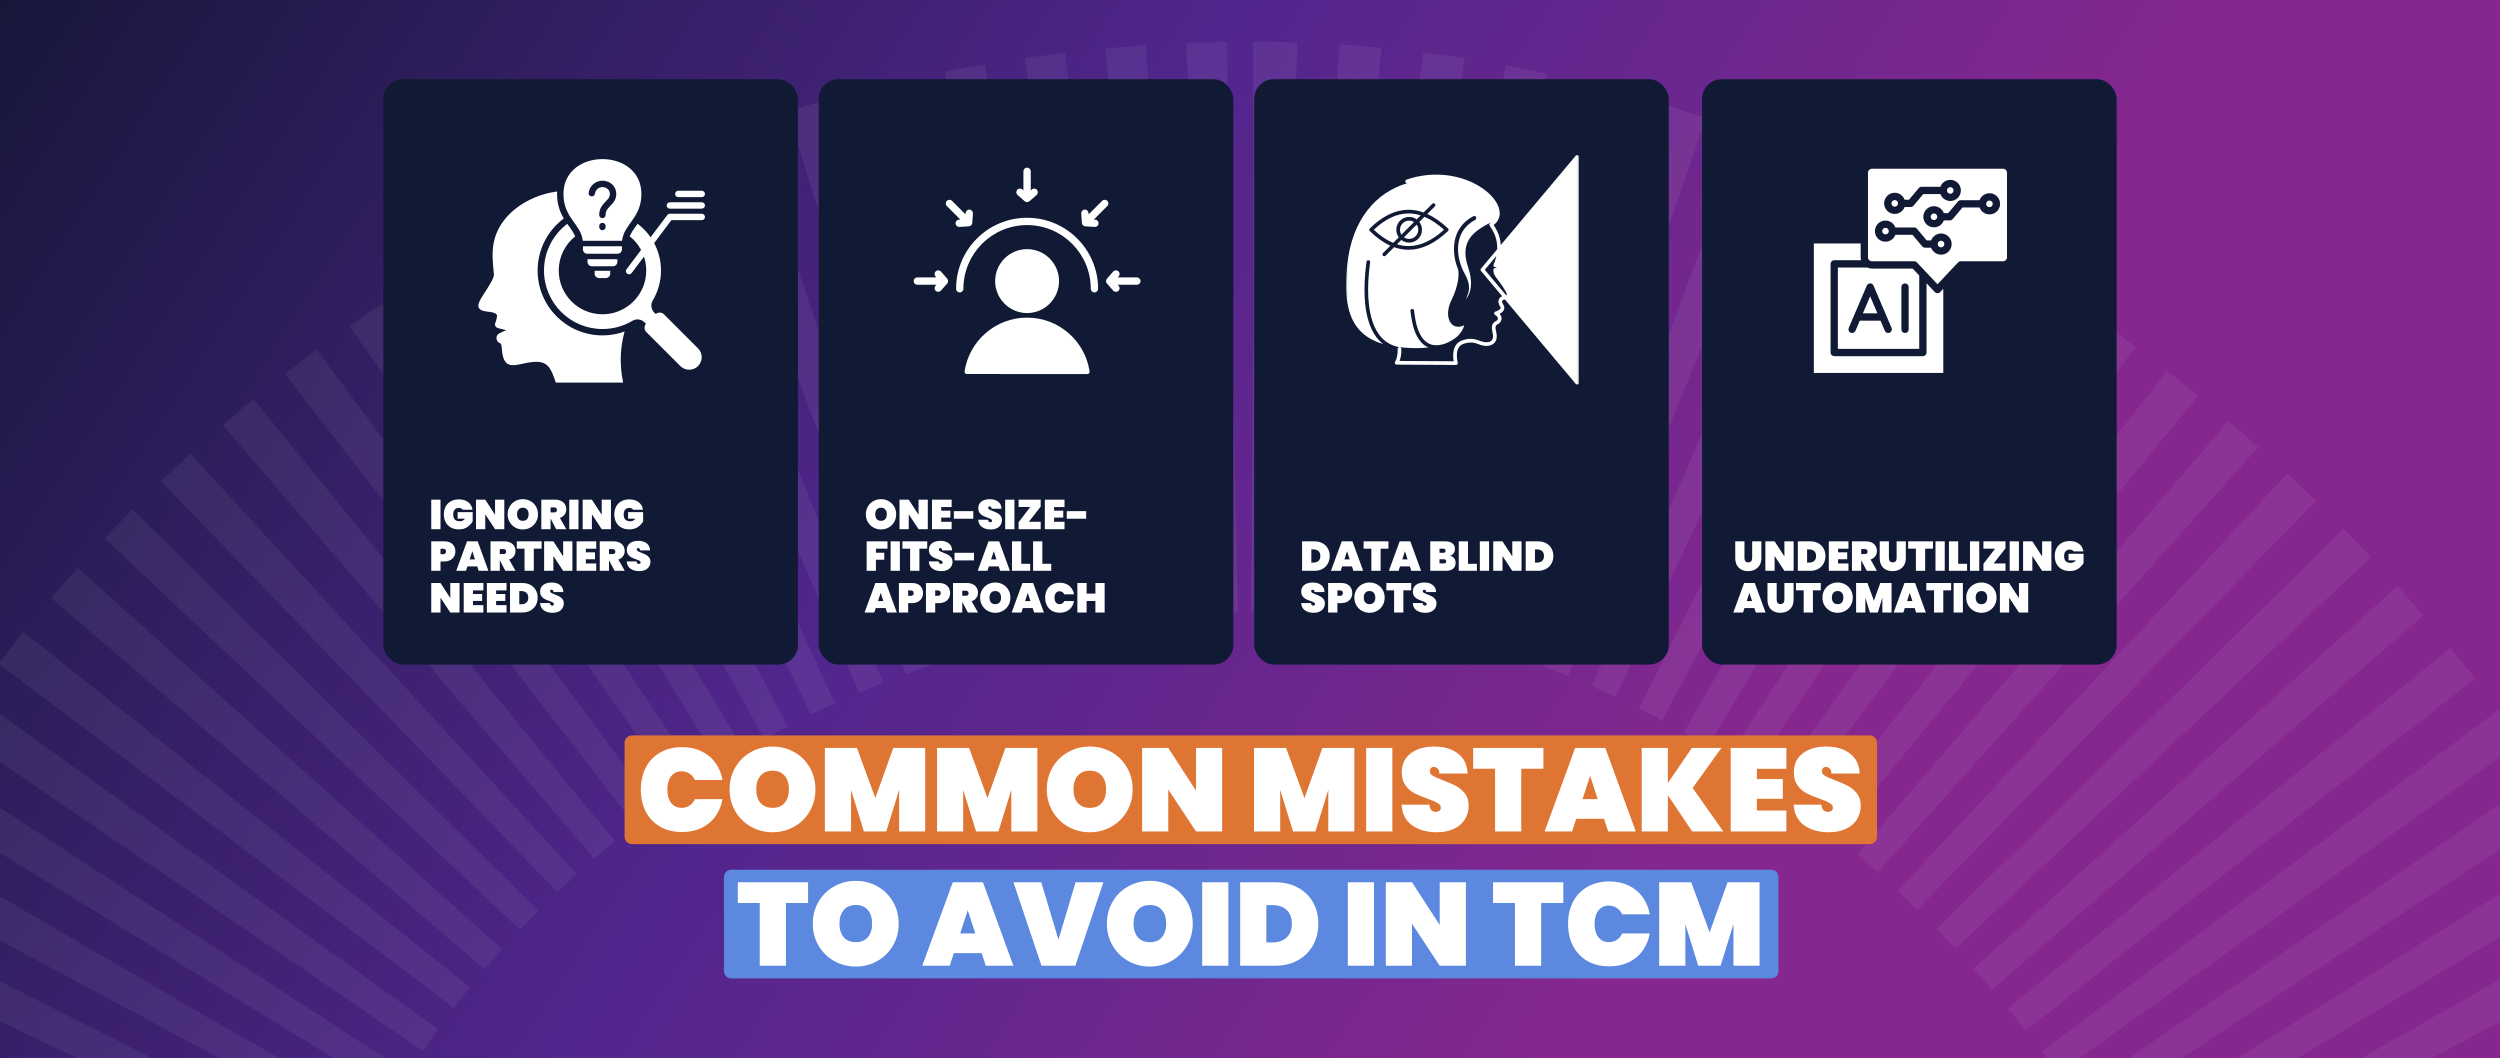 <svg xmlns="http://www.w3.org/2000/svg" width="1200" height="508" viewBox="0 0 1200 508" fill="none"><rect x="0" y="0" width="1200" height="508" fill="#333333" stroke="none"/><g clip-path="url(#clip0_892_3010)"><rect width="1200" height="508" fill="url(#paint0_linear_892_3010)"></rect><rect x="-18" y="157" width="1239" height="1239" rx="619.5" stroke="white" stroke-opacity="0.06" stroke-width="274" stroke-dasharray="16 16"></rect><path d="M299.806 356.532C299.806 354.582 301.387 353 303.338 353H897.45C899.401 353 900.983 354.582 900.983 356.532V401.645C900.983 403.596 899.401 405.177 897.45 405.177H303.338C301.387 405.177 299.806 403.596 299.806 401.645V356.532Z" fill="#DF7533"></path><path d="M307.592 378.996C307.592 375.035 308.384 371.507 309.969 368.413C311.591 365.319 313.893 362.923 316.874 361.225C319.854 359.49 323.363 358.622 327.4 358.622C330.872 358.622 333.965 359.282 336.682 360.603C339.436 361.886 341.662 363.716 343.36 366.093C345.096 368.47 346.247 371.243 346.813 374.412H333.569C332.966 373.092 332.098 372.073 330.966 371.356C329.872 370.601 328.608 370.224 327.174 370.224C325.061 370.224 323.382 371.016 322.137 372.601C320.93 374.186 320.326 376.318 320.326 378.996C320.326 381.675 320.93 383.807 322.137 385.392C323.382 386.976 325.061 387.769 327.174 387.769C328.608 387.769 329.872 387.41 330.966 386.693C332.098 385.939 332.966 384.901 333.569 383.581H346.813C346.247 386.75 345.096 389.523 343.36 391.9C341.662 394.277 339.436 396.126 336.682 397.447C333.965 398.729 330.872 399.371 327.4 399.371C323.363 399.371 319.854 398.522 316.874 396.824C313.893 395.088 311.591 392.674 309.969 389.58C308.384 386.486 307.592 382.958 307.592 378.996ZM370.862 399.484C367.089 399.484 363.618 398.597 360.448 396.824C357.317 395.051 354.826 392.598 352.978 389.467C351.129 386.335 350.204 382.807 350.204 378.883C350.204 374.959 351.129 371.432 352.978 368.3C354.826 365.168 357.317 362.735 360.448 360.999C363.618 359.226 367.089 358.339 370.862 358.339C374.635 358.339 378.087 359.226 381.219 360.999C384.35 362.735 386.822 365.168 388.633 368.3C390.482 371.432 391.406 374.959 391.406 378.883C391.406 382.807 390.482 386.335 388.633 389.467C386.822 392.598 384.332 395.051 381.162 396.824C378.031 398.597 374.597 399.484 370.862 399.484ZM370.862 387.769C373.352 387.769 375.276 386.976 376.635 385.392C377.993 383.769 378.672 381.6 378.672 378.883C378.672 376.129 377.993 373.959 376.635 372.375C375.276 370.752 373.352 369.941 370.862 369.941C368.334 369.941 366.391 370.752 365.032 372.375C363.674 373.959 362.995 376.129 362.995 378.883C362.995 381.6 363.674 383.769 365.032 385.392C366.391 386.976 368.334 387.769 370.862 387.769ZM444.101 359.018V399.088H431.594V379.11L425.425 399.088H414.672L408.503 379.11V399.088H395.938V359.018H411.332L420.161 383.071L428.764 359.018H444.101ZM497.933 359.018V399.088H485.426V379.11L479.257 399.088H468.504L462.335 379.11V399.088H449.771V359.018H465.165L473.993 383.071L482.596 359.018H497.933ZM523.128 399.484C519.355 399.484 515.884 398.597 512.715 396.824C509.583 395.051 507.093 392.598 505.244 389.467C503.395 386.335 502.471 382.807 502.471 378.883C502.471 374.959 503.395 371.432 505.244 368.3C507.093 365.168 509.583 362.735 512.715 360.999C515.884 359.226 519.355 358.339 523.128 358.339C526.901 358.339 530.354 359.226 533.485 360.999C536.617 362.735 539.088 365.168 540.899 368.3C542.748 371.432 543.672 374.959 543.672 378.883C543.672 382.807 542.748 386.335 540.899 389.467C539.088 392.598 536.598 395.051 533.429 396.824C530.297 398.597 526.863 399.484 523.128 399.484ZM523.128 387.769C525.618 387.769 527.543 386.976 528.901 385.392C530.259 383.769 530.938 381.6 530.938 378.883C530.938 376.129 530.259 373.959 528.901 372.375C527.543 370.752 525.618 369.941 523.128 369.941C520.6 369.941 518.657 370.752 517.299 372.375C515.941 373.959 515.261 376.129 515.261 378.883C515.261 381.6 515.941 383.769 517.299 385.392C518.657 386.976 520.6 387.769 523.128 387.769ZM586.633 399.088H574.069L560.769 378.94V399.088H548.205V359.018H560.769L574.069 379.506V359.018H586.633V399.088ZM650.089 359.018V399.088H637.582V379.11L631.413 399.088H620.66L614.491 379.11V399.088H601.926V359.018H617.32L626.149 383.071L634.752 359.018H650.089ZM668.323 359.018V399.088H655.759V359.018H668.323ZM689.674 399.484C684.883 399.484 680.921 398.371 677.789 396.145C674.695 393.881 673.016 390.58 672.752 386.241H686.109C686.297 388.542 687.316 389.693 689.165 389.693C689.844 389.693 690.41 389.542 690.863 389.24C691.353 388.901 691.599 388.391 691.599 387.712C691.599 386.769 691.089 386.014 690.071 385.448C689.052 384.845 687.467 384.166 685.316 383.411C682.751 382.505 680.619 381.619 678.921 380.751C677.261 379.883 675.827 378.619 674.62 376.959C673.413 375.299 672.828 373.167 672.865 370.564C672.865 367.96 673.526 365.753 674.846 363.942C676.205 362.093 678.035 360.697 680.336 359.754C682.675 358.811 685.298 358.339 688.203 358.339C693.108 358.339 696.994 359.471 699.862 361.735C702.767 363.999 704.295 367.187 704.446 371.299H690.919C690.882 370.168 690.599 369.356 690.071 368.866C689.542 368.375 688.901 368.13 688.146 368.13C687.618 368.13 687.184 368.319 686.845 368.696C686.505 369.036 686.335 369.526 686.335 370.168C686.335 371.073 686.826 371.828 687.807 372.431C688.825 372.997 690.429 373.695 692.617 374.525C695.145 375.469 697.22 376.374 698.843 377.242C700.503 378.11 701.937 379.317 703.144 380.864C704.351 382.411 704.955 384.354 704.955 386.693C704.955 389.146 704.351 391.353 703.144 393.315C701.937 395.239 700.182 396.749 697.881 397.843C695.579 398.937 692.844 399.484 689.674 399.484ZM740.837 359.018V368.979H730.197V399.088H717.633V368.979H707.106V359.018H740.837ZM769.939 393.032H756.582L754.601 399.088H741.415L756.073 359.018H770.561L785.163 399.088H771.92L769.939 393.032ZM766.883 383.581L763.261 372.431L759.638 383.581H766.883ZM812.24 399.088L800.582 381.713V399.088H788.018V359.018H800.582V375.884L812.071 359.018H826.276L812.467 378.204L827.182 399.088H812.24ZM843.305 369.036V373.959H855.756V383.411H843.305V389.07H857.454V399.088H830.741V359.018H857.454V369.036H843.305ZM877.866 399.484C873.074 399.484 869.112 398.371 865.981 396.145C862.887 393.881 861.208 390.58 860.944 386.241H874.3C874.489 388.542 875.508 389.693 877.356 389.693C878.035 389.693 878.601 389.542 879.054 389.24C879.545 388.901 879.79 388.391 879.79 387.712C879.79 386.769 879.281 386.014 878.262 385.448C877.243 384.845 875.658 384.166 873.508 383.411C870.942 382.505 868.81 381.619 867.113 380.751C865.452 379.883 864.019 378.619 862.811 376.959C861.604 375.299 861.019 373.167 861.057 370.564C861.057 367.96 861.717 365.753 863.038 363.942C864.396 362.093 866.226 360.697 868.527 359.754C870.867 358.811 873.489 358.339 876.394 358.339C881.299 358.339 885.185 359.471 888.053 361.735C890.958 363.999 892.486 367.187 892.637 371.299H879.111C879.073 370.168 878.79 369.356 878.262 368.866C877.734 368.375 877.092 368.13 876.338 368.13C875.809 368.13 875.375 368.319 875.036 368.696C874.696 369.036 874.527 369.526 874.527 370.168C874.527 371.073 875.017 371.828 875.998 372.431C877.017 372.997 878.62 373.695 880.809 374.525C883.337 375.469 885.412 376.374 887.034 377.242C888.694 378.11 890.128 379.317 891.335 380.864C892.543 382.411 893.147 384.354 893.147 386.693C893.147 389.146 892.543 391.353 891.335 393.315C890.128 395.239 888.374 396.749 886.072 397.843C883.771 398.937 881.035 399.484 877.866 399.484Z" fill="white"></path><path d="M347.493 420.999C347.493 419.048 349.075 417.467 351.026 417.467H850.138C852.089 417.467 853.67 419.048 853.67 420.999V466.111C853.67 468.062 852.089 469.644 850.138 469.644H351.026C349.075 469.644 347.493 468.062 347.493 466.111V420.999Z" fill="#5C88E0"></path><path d="M387.878 423.485V433.446H377.238V463.555H364.674V433.446H354.147V423.485H387.878ZM410.812 463.951C407.039 463.951 403.567 463.064 400.398 461.291C397.266 459.518 394.776 457.065 392.927 453.933C391.079 450.802 390.154 447.274 390.154 443.35C390.154 439.426 391.079 435.898 392.927 432.767C394.776 429.635 397.266 427.201 400.398 425.466C403.567 423.693 407.039 422.806 410.812 422.806C414.585 422.806 418.037 423.693 421.169 425.466C424.3 427.201 426.772 429.635 428.583 432.767C430.431 435.898 431.356 439.426 431.356 443.35C431.356 447.274 430.431 450.802 428.583 453.933C426.772 457.065 424.281 459.518 421.112 461.291C417.98 463.064 414.547 463.951 410.812 463.951ZM410.812 452.236C413.302 452.236 415.226 451.443 416.584 449.859C417.943 448.236 418.622 446.067 418.622 443.35C418.622 440.596 417.943 438.426 416.584 436.842C415.226 435.219 413.302 434.408 410.812 434.408C408.284 434.408 406.341 435.219 404.982 436.842C403.624 438.426 402.945 440.596 402.945 443.35C402.945 446.067 403.624 448.236 404.982 449.859C406.341 451.443 408.284 452.236 410.812 452.236ZM471.2 457.499H457.843L455.862 463.555H442.675L457.334 423.485H471.822L486.424 463.555H473.18L471.2 457.499ZM468.143 448.048L464.521 436.898L460.899 448.048H468.143ZM529.631 423.485L516.161 463.555H499.918L486.448 423.485H499.805L508.068 451.047L516.274 423.485H529.631ZM551.969 463.951C548.196 463.951 544.725 463.064 541.555 461.291C538.424 459.518 535.934 457.065 534.085 453.933C532.236 450.802 531.312 447.274 531.312 443.35C531.312 439.426 532.236 435.898 534.085 432.767C535.934 429.635 538.424 427.201 541.555 425.466C544.725 423.693 548.196 422.806 551.969 422.806C555.742 422.806 559.194 423.693 562.326 425.466C565.458 427.201 567.929 429.635 569.74 432.767C571.589 435.898 572.513 439.426 572.513 443.35C572.513 447.274 571.589 450.802 569.74 453.933C567.929 457.065 565.439 459.518 562.269 461.291C559.138 463.064 555.704 463.951 551.969 463.951ZM551.969 452.236C554.459 452.236 556.383 451.443 557.742 449.859C559.1 448.236 559.779 446.067 559.779 443.35C559.779 440.596 559.1 438.426 557.742 436.842C556.383 435.219 554.459 434.408 551.969 434.408C549.441 434.408 547.498 435.219 546.14 436.842C544.781 438.426 544.102 440.596 544.102 443.35C544.102 446.067 544.781 448.236 546.14 449.859C547.498 451.443 549.441 452.236 551.969 452.236ZM589.61 423.485V463.555H577.046V423.485H589.61ZM611.98 423.485C616.168 423.485 619.828 424.334 622.96 426.032C626.129 427.73 628.563 430.088 630.26 433.106C631.958 436.125 632.807 439.558 632.807 443.407C632.807 447.217 631.958 450.651 630.26 453.707C628.563 456.763 626.129 459.178 622.96 460.951C619.828 462.687 616.168 463.555 611.98 463.555H595.284V423.485H611.98ZM610.848 452.349C613.678 452.349 615.923 451.575 617.583 450.028C619.243 448.481 620.073 446.274 620.073 443.407C620.073 440.539 619.243 438.332 617.583 436.785C615.923 435.238 613.678 434.465 610.848 434.465H607.849V452.349H610.848ZM659.525 423.485V463.555H646.961V423.485H659.525ZM703.628 463.555H691.064L677.764 443.407V463.555H665.2V423.485H677.764L691.064 443.973V423.485H703.628V463.555ZM750.389 423.485V433.446H739.749V463.555H727.184V433.446H716.658V423.485H750.389ZM752.664 443.463C752.664 439.502 753.457 435.974 755.041 432.88C756.664 429.786 758.965 427.39 761.946 425.692C764.927 423.957 768.436 423.089 772.473 423.089C775.944 423.089 779.038 423.749 781.754 425.07C784.509 426.353 786.735 428.182 788.433 430.559C790.168 432.936 791.319 435.71 791.885 438.879H778.642C778.038 437.558 777.17 436.54 776.038 435.823C774.944 435.068 773.68 434.691 772.246 434.691C770.133 434.691 768.454 435.483 767.209 437.068C766.002 438.653 765.398 440.784 765.398 443.463C765.398 446.142 766.002 448.274 767.209 449.859C768.454 451.443 770.133 452.236 772.246 452.236C773.68 452.236 774.944 451.877 776.038 451.16C777.17 450.406 778.038 449.368 778.642 448.048H791.885C791.319 451.217 790.168 453.99 788.433 456.367C786.735 458.744 784.509 460.593 781.754 461.913C779.038 463.196 775.944 463.838 772.473 463.838C768.436 463.838 764.927 462.989 761.946 461.291C758.965 459.555 756.664 457.141 755.041 454.047C753.457 450.953 752.664 447.425 752.664 443.463ZM844.572 423.485V463.555H832.064V443.576L825.895 463.555H815.142L808.973 443.576V463.555H796.409V423.485H811.803L820.632 447.538L829.234 423.485H844.572Z" fill="white"></path><rect x="184" y="38" width="199" height="281" rx="9.495" fill="#111A35"></rect><path d="M211.44 239.84V254H207V239.84H211.44ZM222.125 244.68C221.952 244.4 221.705 244.187 221.385 244.04C221.065 243.88 220.679 243.8 220.225 243.8C219.372 243.8 218.712 244.08 218.245 244.64C217.779 245.187 217.545 245.94 217.545 246.9C217.545 248.007 217.805 248.833 218.325 249.38C218.845 249.927 219.645 250.2 220.725 250.2C221.752 250.2 222.579 249.787 223.205 248.96H219.665V245.82H226.885V250.26C226.272 251.313 225.425 252.22 224.345 252.98C223.265 253.727 221.899 254.1 220.245 254.1C218.779 254.1 217.499 253.8 216.405 253.2C215.325 252.587 214.492 251.733 213.905 250.64C213.332 249.547 213.045 248.3 213.045 246.9C213.045 245.5 213.332 244.253 213.905 243.16C214.492 242.067 215.325 241.22 216.405 240.62C217.485 240.007 218.752 239.7 220.205 239.7C222.059 239.7 223.565 240.147 224.725 241.04C225.899 241.933 226.592 243.147 226.805 244.68H222.125ZM242.064 254H237.624L232.924 246.88V254H228.484V239.84H232.924L237.624 247.08V239.84H242.064V254ZM250.97 254.14C249.637 254.14 248.41 253.827 247.29 253.2C246.184 252.573 245.304 251.707 244.65 250.6C243.997 249.493 243.67 248.247 243.67 246.86C243.67 245.473 243.997 244.227 244.65 243.12C245.304 242.013 246.184 241.153 247.29 240.54C248.41 239.913 249.637 239.6 250.97 239.6C252.304 239.6 253.524 239.913 254.63 240.54C255.737 241.153 256.61 242.013 257.25 243.12C257.904 244.227 258.23 245.473 258.23 246.86C258.23 248.247 257.904 249.493 257.25 250.6C256.61 251.707 255.73 252.573 254.61 253.2C253.504 253.827 252.29 254.14 250.97 254.14ZM250.97 250C251.85 250 252.53 249.72 253.01 249.16C253.49 248.587 253.73 247.82 253.73 246.86C253.73 245.887 253.49 245.12 253.01 244.56C252.53 243.987 251.85 243.7 250.97 243.7C250.077 243.7 249.39 243.987 248.91 244.56C248.43 245.12 248.19 245.887 248.19 246.86C248.19 247.82 248.43 248.587 248.91 249.16C249.39 249.72 250.077 250 250.97 250ZM266.952 254L264.292 248.92H264.272V254H259.832V239.84H266.432C267.579 239.84 268.559 240.047 269.372 240.46C270.185 240.86 270.792 241.413 271.192 242.12C271.605 242.813 271.812 243.6 271.812 244.48C271.812 245.427 271.545 246.267 271.012 247C270.492 247.733 269.739 248.26 268.752 248.58L271.832 254H266.952ZM264.272 245.96H266.032C266.459 245.96 266.779 245.867 266.992 245.68C267.205 245.48 267.312 245.173 267.312 244.76C267.312 244.387 267.199 244.093 266.972 243.88C266.759 243.667 266.445 243.56 266.032 243.56H264.272V245.96ZM277.67 239.84V254H273.23V239.84H277.67ZM293.256 254H288.816L284.116 246.88V254H279.676V239.84H284.116L288.816 247.08V239.84H293.256V254ZM303.942 244.68C303.768 244.4 303.522 244.187 303.202 244.04C302.882 243.88 302.495 243.8 302.042 243.8C301.188 243.8 300.528 244.08 300.062 244.64C299.595 245.187 299.362 245.94 299.362 246.9C299.362 248.007 299.622 248.833 300.142 249.38C300.662 249.927 301.462 250.2 302.542 250.2C303.568 250.2 304.395 249.787 305.022 248.96H301.482V245.82H308.702V250.26C308.088 251.313 307.242 252.22 306.162 252.98C305.082 253.727 303.715 254.1 302.062 254.1C300.595 254.1 299.315 253.8 298.222 253.2C297.142 252.587 296.308 251.733 295.722 250.64C295.148 249.547 294.862 248.3 294.862 246.9C294.862 245.5 295.148 244.253 295.722 243.16C296.308 242.067 297.142 241.22 298.222 240.62C299.302 240.007 300.568 239.7 302.022 239.7C303.875 239.7 305.382 240.147 306.542 241.04C307.715 241.933 308.408 243.147 308.622 244.68H303.942ZM218.58 264.7C218.58 265.593 218.373 266.407 217.96 267.14C217.547 267.86 216.933 268.433 216.12 268.86C215.32 269.287 214.347 269.5 213.2 269.5H211.44V274H207V259.84H213.2C214.933 259.84 216.26 260.28 217.18 261.16C218.113 262.04 218.58 263.22 218.58 264.7ZM212.7 266C213.62 266 214.08 265.567 214.08 264.7C214.08 263.833 213.62 263.4 212.7 263.4H211.44V266H212.7ZM229.068 271.86H224.348L223.648 274H218.988L224.168 259.84H229.288L234.448 274H229.768L229.068 271.86ZM227.988 268.52L226.708 264.58L225.428 268.52H227.988ZM242.577 274L239.917 268.92H239.897V274H235.457V259.84H242.057C243.204 259.84 244.184 260.047 244.997 260.46C245.81 260.86 246.417 261.413 246.817 262.12C247.23 262.813 247.437 263.6 247.437 264.48C247.437 265.427 247.17 266.267 246.637 267C246.117 267.733 245.364 268.26 244.377 268.58L247.457 274H242.577ZM239.897 265.96H241.657C242.084 265.96 242.404 265.867 242.617 265.68C242.83 265.48 242.937 265.173 242.937 264.76C242.937 264.387 242.824 264.093 242.597 263.88C242.384 263.667 242.07 263.56 241.657 263.56H239.897V265.96ZM259.975 259.84V263.36H256.215V274H251.775V263.36H248.055V259.84H259.975ZM274.76 274H270.32L265.62 266.88V274H261.18V259.84H265.62L270.32 267.08V259.84H274.76V274ZM281.206 263.38V265.12H285.606V268.46H281.206V270.46H286.206V274H276.766V259.84H286.206V263.38H281.206ZM294.999 274L292.339 268.92H292.319V274H287.879V259.84H294.479C295.626 259.84 296.606 260.047 297.419 260.46C298.232 260.86 298.839 261.413 299.239 262.12C299.652 262.813 299.859 263.6 299.859 264.48C299.859 265.427 299.592 266.267 299.059 267C298.539 267.733 297.786 268.26 296.799 268.58L299.879 274H294.999ZM292.319 265.96H294.079C294.506 265.96 294.826 265.867 295.039 265.68C295.252 265.48 295.359 265.173 295.359 264.76C295.359 264.387 295.246 264.093 295.019 263.88C294.806 263.667 294.492 263.56 294.079 263.56H292.319V265.96ZM306.817 274.14C305.124 274.14 303.724 273.747 302.617 272.96C301.524 272.16 300.931 270.993 300.837 269.46H305.557C305.624 270.273 305.984 270.68 306.637 270.68C306.877 270.68 307.077 270.627 307.237 270.52C307.411 270.4 307.497 270.22 307.497 269.98C307.497 269.647 307.317 269.38 306.957 269.18C306.597 268.967 306.037 268.727 305.277 268.46C304.371 268.14 303.617 267.827 303.017 267.52C302.431 267.213 301.924 266.767 301.497 266.18C301.071 265.593 300.864 264.84 300.877 263.92C300.877 263 301.111 262.22 301.577 261.58C302.057 260.927 302.704 260.433 303.517 260.1C304.344 259.767 305.271 259.6 306.297 259.6C308.031 259.6 309.404 260 310.417 260.8C311.444 261.6 311.984 262.727 312.037 264.18H307.257C307.244 263.78 307.144 263.493 306.957 263.32C306.771 263.147 306.544 263.06 306.277 263.06C306.091 263.06 305.937 263.127 305.817 263.26C305.697 263.38 305.637 263.553 305.637 263.78C305.637 264.1 305.811 264.367 306.157 264.58C306.517 264.78 307.084 265.027 307.857 265.32C308.751 265.653 309.484 265.973 310.057 266.28C310.644 266.587 311.151 267.013 311.577 267.56C312.004 268.107 312.217 268.793 312.217 269.62C312.217 270.487 312.004 271.267 311.577 271.96C311.151 272.64 310.531 273.173 309.717 273.56C308.904 273.947 307.937 274.14 306.817 274.14ZM220.58 294H216.14L211.44 286.88V294H207V279.84H211.44L216.14 287.08V279.84H220.58V294ZM227.026 283.38V285.12H231.426V288.46H227.026V290.46H232.026V294H222.586V279.84H232.026V283.38H227.026ZM238.139 283.38V285.12H242.539V288.46H238.139V290.46H243.139V294H233.699V279.84H243.139V283.38H238.139ZM250.713 279.84C252.193 279.84 253.486 280.14 254.593 280.74C255.713 281.34 256.573 282.173 257.173 283.24C257.773 284.307 258.073 285.52 258.073 286.88C258.073 288.227 257.773 289.44 257.173 290.52C256.573 291.6 255.713 292.453 254.593 293.08C253.486 293.693 252.193 294 250.713 294H244.813V279.84H250.713ZM250.313 290.04C251.313 290.04 252.106 289.767 252.693 289.22C253.279 288.673 253.573 287.893 253.573 286.88C253.573 285.867 253.279 285.087 252.693 284.54C252.106 283.993 251.313 283.72 250.313 283.72H249.253V290.04H250.313ZM265.216 294.14C263.522 294.14 262.122 293.747 261.016 292.96C259.922 292.16 259.329 290.993 259.236 289.46H263.956C264.022 290.273 264.382 290.68 265.036 290.68C265.276 290.68 265.476 290.627 265.636 290.52C265.809 290.4 265.896 290.22 265.896 289.98C265.896 289.647 265.716 289.38 265.356 289.18C264.996 288.967 264.436 288.727 263.676 288.46C262.769 288.14 262.016 287.827 261.416 287.52C260.829 287.213 260.322 286.767 259.896 286.18C259.469 285.593 259.262 284.84 259.276 283.92C259.276 283 259.509 282.22 259.976 281.58C260.456 280.927 261.102 280.433 261.916 280.1C262.742 279.767 263.669 279.6 264.696 279.6C266.429 279.6 267.802 280 268.816 280.8C269.842 281.6 270.382 282.727 270.436 284.18H265.656C265.642 283.78 265.542 283.493 265.356 283.32C265.169 283.147 264.942 283.06 264.676 283.06C264.489 283.06 264.336 283.127 264.216 283.26C264.096 283.38 264.036 283.553 264.036 283.78C264.036 284.1 264.209 284.367 264.556 284.58C264.916 284.78 265.482 285.027 266.256 285.32C267.149 285.653 267.882 285.973 268.456 286.28C269.042 286.587 269.549 287.013 269.976 287.56C270.402 288.107 270.616 288.793 270.616 289.62C270.616 290.487 270.402 291.267 269.976 291.96C269.549 292.64 268.929 293.173 268.116 293.56C267.302 293.947 266.336 294.14 265.216 294.14Z" fill="white"></path><rect x="393" y="38" width="199" height="281" rx="9.495" fill="#111A35"></rect><path fill-rule="evenodd" clip-rule="evenodd" d="M462.994 178.286C465.181 163.672 477.782 152.462 493 152.462C508.226 152.462 520.827 163.672 523.009 178.286C523.054 178.601 522.96 178.92 522.751 179.16C522.543 179.4 522.24 179.538 521.922 179.538C514.108 179.538 471.894 179.538 464.078 179.535C463.761 179.535 463.459 179.397 463.251 179.158C463.043 178.918 462.949 178.6 462.994 178.286ZM493 150.266C484.552 150.266 477.666 143.372 477.666 134.924C477.666 126.476 484.552 119.581 493 119.581C501.456 119.581 508.342 126.476 508.342 134.924C508.342 143.372 501.456 150.266 493 150.266ZM462.433 138.611C462.433 139.581 461.645 140.368 460.676 140.368C459.706 140.368 458.919 139.581 458.919 138.611C458.919 119.801 474.19 104.53 493 104.53C511.81 104.53 527.081 119.801 527.081 138.611C527.081 139.581 526.294 140.368 525.324 140.368C524.354 140.368 523.567 139.581 523.567 138.611C523.567 121.74 509.87 108.044 493 108.044C476.129 108.044 462.433 121.74 462.433 138.611ZM491.243 91.382V82.218C491.243 81.248 492.03 80.461 493 80.461C493.969 80.461 494.757 81.248 494.757 82.218V91.382L495.25 90.949C495.979 90.31 497.09 90.382 497.73 91.111C498.369 91.84 498.297 92.951 497.568 93.59L494.159 96.582C493.496 97.164 492.504 97.164 491.841 96.582L488.432 93.59C487.703 92.951 487.63 91.84 488.27 91.111C488.91 90.382 490.021 90.31 490.749 90.949L491.243 91.382ZM463.454 102.893L463.496 102.238C463.56 101.27 464.396 100.536 465.364 100.599C466.332 100.662 467.066 101.499 467.003 102.467L466.708 106.993C466.65 107.873 465.949 108.574 465.069 108.631L460.542 108.927C459.575 108.99 458.738 108.255 458.675 107.288C458.612 106.32 459.346 105.483 460.314 105.42L460.969 105.378L454.489 98.897C453.803 98.212 453.803 97.098 454.489 96.413C455.175 95.727 456.288 95.727 456.973 96.413L463.454 102.893ZM449.458 133.167L449.025 132.673C448.386 131.944 448.458 130.833 449.187 130.194C449.916 129.554 451.027 129.627 451.666 130.356L454.658 133.765C455.24 134.428 455.24 135.42 454.658 136.083L451.666 139.492C451.027 140.221 449.916 140.293 449.187 139.654C448.458 139.014 448.386 137.903 449.025 137.174L449.458 136.681H440.294C439.324 136.681 438.537 135.893 438.537 134.924C438.537 133.954 439.324 133.167 440.294 133.167H449.458ZM522.546 102.893L529.026 96.413C529.712 95.727 530.825 95.727 531.511 96.413C532.197 97.098 532.197 98.212 531.511 98.897L525.031 105.378L525.686 105.42C526.653 105.483 527.388 106.32 527.325 107.288C527.262 108.255 526.425 108.99 525.457 108.927L520.931 108.631C520.051 108.574 519.35 107.873 519.292 106.993L518.997 102.467C518.934 101.499 519.668 100.662 520.636 100.599C521.603 100.536 522.44 101.27 522.503 102.238L522.546 102.893ZM536.541 133.167H545.706C546.675 133.167 547.463 133.954 547.463 134.924C547.463 135.893 546.675 136.681 545.706 136.681H536.541L536.974 137.174C537.614 137.903 537.542 139.014 536.813 139.654C536.084 140.293 534.973 140.221 534.333 139.492L531.342 136.083C530.76 135.42 530.76 134.428 531.342 133.765L534.333 130.356C534.973 129.627 536.084 129.554 536.813 130.194C537.542 130.833 537.614 131.944 536.974 132.673L536.541 133.167Z" fill="white"></path><path d="M422.9 254.14C421.567 254.14 420.34 253.827 419.22 253.2C418.113 252.573 417.233 251.707 416.58 250.6C415.927 249.493 415.6 248.247 415.6 246.86C415.6 245.473 415.927 244.227 416.58 243.12C417.233 242.013 418.113 241.153 419.22 240.54C420.34 239.913 421.567 239.6 422.9 239.6C424.233 239.6 425.453 239.913 426.56 240.54C427.667 241.153 428.54 242.013 429.18 243.12C429.833 244.227 430.16 245.473 430.16 246.86C430.16 248.247 429.833 249.493 429.18 250.6C428.54 251.707 427.66 252.573 426.54 253.2C425.433 253.827 424.22 254.14 422.9 254.14ZM422.9 250C423.78 250 424.46 249.72 424.94 249.16C425.42 248.587 425.66 247.82 425.66 246.86C425.66 245.887 425.42 245.12 424.94 244.56C424.46 243.987 423.78 243.7 422.9 243.7C422.007 243.7 421.32 243.987 420.84 244.56C420.36 245.12 420.12 245.887 420.12 246.86C420.12 247.82 420.36 248.587 420.84 249.16C421.32 249.72 422.007 250 422.9 250ZM445.342 254H440.902L436.202 246.88V254H431.762V239.84H436.202L440.902 247.08V239.84H445.342V254ZM451.788 243.38V245.12H456.188V248.46H451.788V250.46H456.788V254H447.348V239.84H456.788V243.38H451.788ZM467.181 245.34V249H457.861V245.34H467.181ZM475.524 254.14C473.831 254.14 472.431 253.747 471.324 252.96C470.231 252.16 469.638 250.993 469.544 249.46H474.264C474.331 250.273 474.691 250.68 475.344 250.68C475.584 250.68 475.784 250.627 475.944 250.52C476.118 250.4 476.204 250.22 476.204 249.98C476.204 249.647 476.024 249.38 475.664 249.18C475.304 248.967 474.744 248.727 473.984 248.46C473.078 248.14 472.324 247.827 471.724 247.52C471.138 247.213 470.631 246.767 470.204 246.18C469.778 245.593 469.571 244.84 469.584 243.92C469.584 243 469.818 242.22 470.284 241.58C470.764 240.927 471.411 240.433 472.224 240.1C473.051 239.767 473.978 239.6 475.004 239.6C476.738 239.6 478.111 240 479.124 240.8C480.151 241.6 480.691 242.727 480.744 244.18H475.964C475.951 243.78 475.851 243.493 475.664 243.32C475.478 243.147 475.251 243.06 474.984 243.06C474.798 243.06 474.644 243.127 474.524 243.26C474.404 243.38 474.344 243.553 474.344 243.78C474.344 244.1 474.518 244.367 474.864 244.58C475.224 244.78 475.791 245.027 476.564 245.32C477.458 245.653 478.191 245.973 478.764 246.28C479.351 246.587 479.858 247.013 480.284 247.56C480.711 248.107 480.924 248.793 480.924 249.62C480.924 250.487 480.711 251.267 480.284 251.96C479.858 252.64 479.238 253.173 478.424 253.56C477.611 253.947 476.644 254.14 475.524 254.14ZM486.924 239.84V254H482.484V239.84H486.924ZM493.85 250.46H499.53V254H488.93V250.66L494.53 243.36H488.93V239.84H499.53V243.18L493.85 250.46ZM505.967 243.38V245.12H510.367V248.46H505.967V250.46H510.967V254H501.527V239.84H510.967V243.38H505.967ZM521.361 245.34V249H512.041V245.34H521.361ZM426 259.84V263.36H420.44V265.32H424.44V268.66H420.44V274H416V259.84H426ZM431.944 259.84V274H427.504V259.84H431.944ZM445.069 259.84V263.36H441.309V274H436.869V263.36H433.149V259.84H445.069ZM451.813 274.14C450.12 274.14 448.72 273.747 447.613 272.96C446.52 272.16 445.927 270.993 445.833 269.46H450.553C450.62 270.273 450.98 270.68 451.633 270.68C451.873 270.68 452.073 270.627 452.233 270.52C452.407 270.4 452.493 270.22 452.493 269.98C452.493 269.647 452.313 269.38 451.953 269.18C451.593 268.967 451.033 268.727 450.273 268.46C449.367 268.14 448.613 267.827 448.013 267.52C447.427 267.213 446.92 266.767 446.493 266.18C446.067 265.593 445.86 264.84 445.873 263.92C445.873 263 446.107 262.22 446.573 261.58C447.053 260.927 447.7 260.433 448.513 260.1C449.34 259.767 450.267 259.6 451.293 259.6C453.027 259.6 454.4 260 455.413 260.8C456.44 261.6 456.98 262.727 457.033 264.18H452.253C452.24 263.78 452.14 263.493 451.953 263.32C451.767 263.147 451.54 263.06 451.273 263.06C451.087 263.06 450.933 263.127 450.813 263.26C450.693 263.38 450.633 263.553 450.633 263.78C450.633 264.1 450.807 264.367 451.153 264.58C451.513 264.78 452.08 265.027 452.853 265.32C453.747 265.653 454.48 265.973 455.053 266.28C455.64 266.587 456.147 267.013 456.573 267.56C457 268.107 457.213 268.793 457.213 269.62C457.213 270.487 457 271.267 456.573 271.96C456.147 272.64 455.527 273.173 454.713 273.56C453.9 273.947 452.933 274.14 451.813 274.14ZM467.493 265.34V269H458.173V265.34H467.493ZM479.377 271.86H474.657L473.957 274H469.297L474.477 259.84H479.597L484.757 274H480.077L479.377 271.86ZM478.297 268.52L477.017 264.58L475.737 268.52H478.297ZM490.206 270.64H494.486V274H485.766V259.84H490.206V270.64ZM500.323 270.64H504.603V274H495.883V259.84H500.323V270.64ZM425.08 291.86H420.36L419.66 294H415L420.18 279.84H425.3L430.46 294H425.78L425.08 291.86ZM424 288.52L422.72 284.58L421.44 288.52H424ZM443.049 284.7C443.049 285.593 442.842 286.407 442.429 287.14C442.015 287.86 441.402 288.433 440.589 288.86C439.789 289.287 438.815 289.5 437.669 289.5H435.909V294H431.469V279.84H437.669C439.402 279.84 440.729 280.28 441.649 281.16C442.582 282.04 443.049 283.22 443.049 284.7ZM437.169 286C438.089 286 438.549 285.567 438.549 284.7C438.549 283.833 438.089 283.4 437.169 283.4H435.909V286H437.169ZM456.037 284.7C456.037 285.593 455.83 286.407 455.417 287.14C455.004 287.86 454.39 288.433 453.577 288.86C452.777 289.287 451.804 289.5 450.657 289.5H448.897V294H444.457V279.84H450.657C452.39 279.84 453.717 280.28 454.637 281.16C455.57 282.04 456.037 283.22 456.037 284.7ZM450.157 286C451.077 286 451.537 285.567 451.537 284.7C451.537 283.833 451.077 283.4 450.157 283.4H448.897V286H450.157ZM464.565 294L461.905 288.92H461.885V294H457.445V279.84H464.045C465.192 279.84 466.172 280.047 466.985 280.46C467.799 280.86 468.405 281.413 468.805 282.12C469.219 282.813 469.425 283.6 469.425 284.48C469.425 285.427 469.159 286.267 468.625 287C468.105 287.733 467.352 288.26 466.365 288.58L469.445 294H464.565ZM461.885 285.96H463.645C464.072 285.96 464.392 285.867 464.605 285.68C464.819 285.48 464.925 285.173 464.925 284.76C464.925 284.387 464.812 284.093 464.585 283.88C464.372 283.667 464.059 283.56 463.645 283.56H461.885V285.96ZM477.744 294.14C476.41 294.14 475.184 293.827 474.064 293.2C472.957 292.573 472.077 291.707 471.424 290.6C470.77 289.493 470.444 288.247 470.444 286.86C470.444 285.473 470.77 284.227 471.424 283.12C472.077 282.013 472.957 281.153 474.064 280.54C475.184 279.913 476.41 279.6 477.744 279.6C479.077 279.6 480.297 279.913 481.404 280.54C482.51 281.153 483.384 282.013 484.024 283.12C484.677 284.227 485.004 285.473 485.004 286.86C485.004 288.247 484.677 289.493 484.024 290.6C483.384 291.707 482.504 292.573 481.384 293.2C480.277 293.827 479.064 294.14 477.744 294.14ZM477.744 290C478.624 290 479.304 289.72 479.784 289.16C480.264 288.587 480.504 287.82 480.504 286.86C480.504 285.887 480.264 285.12 479.784 284.56C479.304 283.987 478.624 283.7 477.744 283.7C476.85 283.7 476.164 283.987 475.684 284.56C475.204 285.12 474.964 285.887 474.964 286.86C474.964 287.82 475.204 288.587 475.684 289.16C476.164 289.72 476.85 290 477.744 290ZM495.685 291.86H490.965L490.265 294H485.605L490.785 279.84H495.905L501.065 294H496.385L495.685 291.86ZM494.605 288.52L493.325 284.58L492.045 288.52H494.605ZM501.674 286.9C501.674 285.5 501.954 284.253 502.514 283.16C503.088 282.067 503.901 281.22 504.954 280.62C506.008 280.007 507.248 279.7 508.674 279.7C509.901 279.7 510.994 279.933 511.954 280.4C512.928 280.853 513.714 281.5 514.314 282.34C514.928 283.18 515.334 284.16 515.534 285.28H510.854C510.641 284.813 510.334 284.453 509.934 284.2C509.548 283.933 509.101 283.8 508.594 283.8C507.848 283.8 507.254 284.08 506.814 284.64C506.388 285.2 506.174 285.953 506.174 286.9C506.174 287.847 506.388 288.6 506.814 289.16C507.254 289.72 507.848 290 508.594 290C509.101 290 509.548 289.873 509.934 289.62C510.334 289.353 510.641 288.987 510.854 288.52H515.534C515.334 289.64 514.928 290.62 514.314 291.46C513.714 292.3 512.928 292.953 511.954 293.42C510.994 293.873 509.901 294.1 508.674 294.1C507.248 294.1 506.008 293.8 504.954 293.2C503.901 292.587 503.088 291.733 502.514 290.64C501.954 289.547 501.674 288.3 501.674 286.9ZM530.233 279.84V294H525.793V288.48H521.573V294H517.133V279.84H521.573V284.94H525.793V279.84H530.233Z" fill="white"></path><rect x="602" y="38" width="199" height="281" rx="9.495" fill="#111A35"></rect><g clip-path="url(#clip1_892_3010)"><mask id="mask0_892_3010" style="mask-type:luminance" maskUnits="userSpaceOnUse" x="646" y="73" width="112" height="113"><path fill-rule="evenodd" clip-rule="evenodd" d="M646.109 73.609H757.891V185.391H646.109V73.609Z" fill="white"></path></mask><g mask="url(#mask0_892_3010)"><path fill-rule="evenodd" clip-rule="evenodd" d="M671.777 166.648C664.656 165.393 660.781 160.353 658.746 154.16C655.569 144.485 656.821 132.019 657.682 125.898C657.75 125.418 657.415 124.974 656.935 124.906C656.455 124.839 656.011 125.174 655.944 125.653C655.059 131.946 653.812 144.761 657.078 154.708C658.458 158.908 660.631 162.602 663.931 165.14C658.94 163.668 655.193 161.369 652.461 158.316C646.275 151.405 645.3 140.73 646.628 127.427C648.84 105.269 660.679 92.189 675.545 87.922C675.133 87.978 674.726 87.736 674.587 87.328C674.43 86.864 674.679 86.36 675.143 86.203C687.341 82.071 698.744 83.776 706.952 87.712C712.507 90.376 716.602 94.073 718.55 97.678C719.664 99.739 720.089 101.784 719.759 103.626C719.462 105.281 718.565 106.791 716.958 108.014C718.331 110.237 720.08 112.999 720.385 117.602L756.341 74.761C756.578 74.478 756.967 74.374 757.314 74.5C757.66 74.626 757.891 74.956 757.891 75.325V183.676C757.891 184.045 757.66 184.374 757.314 184.5C756.967 184.627 756.578 184.523 756.341 184.24L722.411 143.813C722.088 143.861 721.8 143.876 721.606 143.88C721.35 144.025 721.184 144.189 721.098 144.38C720.938 144.736 721.045 145.127 721.162 145.442C721.325 145.883 721.56 146.204 721.56 146.204C721.573 146.221 721.585 146.239 721.596 146.257C722.059 146.984 722.142 147.644 722.026 148.226C721.913 148.789 721.596 149.293 721.158 149.716C720.763 150.097 720.262 150.408 719.792 150.648C720.386 151.283 720.648 151.912 720.729 152.472C720.944 153.942 719.905 155.107 719.272 155.45C718.776 155.719 718.285 155.88 718.039 156.37C717.764 156.916 717.801 157.77 718.169 159.314C718.79 161.918 718.249 163.572 717.303 164.592C715.885 166.118 713.366 166.265 711.638 165.844C708.951 165.19 707.236 163.582 702.731 164.942C700.164 165.718 699.444 167.939 699.315 169.931C699.175 172.099 699.731 174.055 699.731 174.055C699.808 174.323 699.754 174.612 699.585 174.835C699.416 175.057 699.152 175.187 698.873 175.185L670.396 175.015C670.082 175.013 669.792 174.845 669.634 174.573C669.476 174.301 669.474 173.966 669.628 173.693C670.658 171.864 670.931 169.662 670.867 167.562C670.852 167.073 671.238 166.663 671.727 166.649C671.744 166.648 671.761 166.648 671.777 166.648ZM715.632 106.785C715.52 106.8 715.409 106.835 715.303 106.891C710.827 109.263 706.403 111.849 704.46 116.224C703.144 119.188 702.923 122.986 704.654 128.124C707.348 136.122 705.847 140.923 703.643 143.637C705.307 139.732 706.254 137.091 702.89 131.061C699.03 124.143 697.107 111.336 708.082 105.547C708.563 105.293 708.748 104.696 708.494 104.215C708.24 103.734 707.643 103.549 707.162 103.803C696.258 109.554 696.652 121.518 699.932 129.455C700.16 130.656 700.159 132.046 699.992 133.529C699.61 136.929 698.338 140.794 696.694 144.081C695.096 147.278 694.751 150.451 695.343 152.78C695.84 154.734 696.989 156.124 698.582 156.639C699.741 157.013 701.181 156.929 702.835 156.153C702.378 158.008 701.223 160.012 699.137 161.788C697.705 163.007 695.849 164.111 693.498 164.994C693.479 164.998 693.461 165.004 693.442 165.01C690.309 166.017 687.866 165.875 685.955 164.971C684.052 164.07 682.694 162.432 681.694 160.544C679.569 156.534 679.045 151.397 678.75 149.035C678.69 148.555 678.251 148.213 677.77 148.273C677.289 148.333 676.948 148.772 677.008 149.253C677.319 151.741 677.905 157.143 680.142 161.366C681.322 163.594 682.958 165.495 685.204 166.558C685.37 166.636 685.539 166.71 685.712 166.78C681.996 167.209 677.577 167.238 672.351 166.715C672.225 166.702 672.1 166.689 671.976 166.676C672.348 166.772 672.628 167.105 672.641 167.509C672.699 169.443 672.485 171.446 671.791 173.249L697.777 173.404C697.561 172.193 697.342 170.191 697.753 168.281C698.218 166.119 699.451 164.08 702.219 163.244C707.189 161.743 709.093 163.398 712.058 164.12C713.253 164.411 715.022 164.44 716.002 163.385C716.654 162.682 716.871 161.52 716.443 159.725C715.924 157.551 716.067 156.343 716.453 155.574C716.868 154.748 717.59 154.343 718.427 153.89C718.672 153.757 719.057 153.297 718.974 152.728C718.9 152.226 718.487 151.704 717.6 151.146C717.303 150.959 717.144 150.615 717.194 150.268C717.244 149.921 717.494 149.636 717.832 149.541C717.832 149.541 718.771 149.278 719.54 148.749C719.878 148.517 720.212 148.249 720.286 147.878C720.325 147.683 720.262 147.471 720.113 147.23C720.027 147.109 719.718 146.654 719.498 146.057C719.234 145.345 719.118 144.457 719.48 143.652C719.725 143.107 720.184 142.58 721.018 142.188C721.025 142.185 721.032 142.182 721.039 142.179L710.872 130.065C710.598 129.738 710.598 129.262 710.872 128.936L718.638 119.683C718.661 119.156 718.661 118.613 718.634 118.057C718.396 113.126 716.336 110.443 715.004 108.218C714.756 107.804 714.884 107.268 715.292 107.011C715.409 106.937 715.523 106.862 715.632 106.785ZM718.233 122.897L712.691 129.5L722.999 141.783C723.082 141.726 723.153 141.654 723.199 141.559C723.356 141.242 723.225 140.798 722.85 140.114C720.936 136.626 719.107 134.648 718.016 133.051C717.141 131.769 716.705 130.678 716.845 129.406C716.89 129.001 717.204 128.679 717.608 128.624C717.608 128.624 718.033 128.565 718.607 128.369C718.255 128.356 717.884 128.302 717.497 128.198C717.24 128.13 717.028 127.949 716.918 127.707C716.809 127.465 716.814 127.186 716.932 126.948C716.932 126.948 717.723 125.345 718.233 122.897ZM657.514 110.917C660.787 114.121 664.079 116.456 667.384 117.939L663.826 121.497C663.483 121.84 663.483 122.396 663.826 122.739C664.168 123.081 664.725 123.081 665.067 122.739L669.154 118.652C671.478 119.48 673.809 119.89 676.143 119.886C682.386 119.876 688.697 116.906 695.037 110.929C695.049 110.917 695.061 110.904 695.073 110.892C695.396 110.551 695.396 110.016 695.073 109.675C695.061 109.662 695.049 109.65 695.037 109.638C691.713 106.505 688.398 104.198 685.096 102.71L688.737 99.069C689.079 98.727 689.079 98.17 688.737 97.828C688.394 97.485 687.838 97.485 687.495 97.828L683.33 101.993C680.926 101.121 678.53 100.685 676.143 100.681C669.891 100.671 663.669 103.624 657.514 109.649C657.509 109.654 657.505 109.658 657.5 109.663C657.163 110.007 657.163 110.559 657.5 110.904C657.505 110.908 657.509 110.913 657.514 110.917ZM673.903 113.903L680.01 107.796C680.497 108.504 680.782 109.36 680.782 110.283C680.782 112.707 678.814 114.676 676.39 114.676C675.467 114.676 674.61 114.39 673.903 113.903ZM659.415 110.283C664.953 105.07 670.517 102.446 676.14 102.455C678.068 102.458 679.999 102.771 681.935 103.388L680.022 105.301C679.003 104.556 677.747 104.117 676.39 104.117C672.986 104.117 670.223 106.88 670.223 110.283C670.223 111.641 670.663 112.896 671.407 113.916L668.732 116.591C665.615 115.303 662.511 113.197 659.415 110.283ZM670.555 117.251L672.634 115.172C673.674 115.973 674.977 116.45 676.39 116.45C679.793 116.45 682.556 113.687 682.556 110.283C682.556 108.87 682.08 107.567 681.279 106.527L683.749 104.056C686.86 105.354 689.982 107.435 693.122 110.283C687.415 115.461 681.765 118.102 676.14 118.112C674.272 118.115 672.411 117.827 670.555 117.251ZM678.746 106.577L672.683 112.64C672.249 111.958 671.998 111.15 671.998 110.283C671.998 107.859 673.966 105.891 676.39 105.891C677.257 105.891 678.065 106.143 678.746 106.577Z" fill="white"></path></g></g><path d="M630.9 259.84C632.38 259.84 633.673 260.14 634.78 260.74C635.9 261.34 636.76 262.173 637.36 263.24C637.96 264.307 638.26 265.52 638.26 266.88C638.26 268.227 637.96 269.44 637.36 270.52C636.76 271.6 635.9 272.453 634.78 273.08C633.673 273.693 632.38 274 630.9 274H625V259.84H630.9ZM630.5 270.04C631.5 270.04 632.293 269.767 632.88 269.22C633.467 268.673 633.76 267.893 633.76 266.88C633.76 265.867 633.467 265.087 632.88 264.54C632.293 263.993 631.5 263.72 630.5 263.72H629.44V270.04H630.5ZM648.943 271.86H644.223L643.523 274H638.863L644.043 259.84H649.163L654.323 274H649.643L648.943 271.86ZM647.863 268.52L646.583 264.58L645.303 268.52H647.863ZM666.452 259.84V263.36H662.692V274H658.252V263.36H654.532V259.84H666.452ZM676.736 271.86H672.016L671.316 274H666.656L671.836 259.84H676.956L682.116 274H677.436L676.736 271.86ZM675.656 268.52L674.376 264.58L673.096 268.52H675.656ZM696.003 266.74C696.857 266.94 697.517 267.353 697.983 267.98C698.463 268.593 698.703 269.307 698.703 270.12C698.703 271.36 698.29 272.32 697.463 273C696.65 273.667 695.477 274 693.943 274H686.523V259.84H693.743C695.183 259.84 696.317 260.153 697.143 260.78C697.97 261.407 698.383 262.32 698.383 263.52C698.383 264.347 698.163 265.047 697.723 265.62C697.297 266.18 696.723 266.553 696.003 266.74ZM690.963 265.36H692.683C693.083 265.36 693.377 265.28 693.563 265.12C693.763 264.96 693.863 264.713 693.863 264.38C693.863 264.033 693.763 263.78 693.563 263.62C693.377 263.447 693.083 263.36 692.683 263.36H690.963V265.36ZM692.983 270.44C693.383 270.44 693.677 270.367 693.863 270.22C694.063 270.06 694.163 269.807 694.163 269.46C694.163 268.78 693.77 268.44 692.983 268.44H690.963V270.44H692.983ZM704.635 270.64H708.915V274H700.195V259.84H704.635V270.64ZM714.753 259.84V274H710.313V259.84H714.753ZM730.338 274H725.898L721.198 266.88V274H716.758V259.84H721.198L725.898 267.08V259.84H730.338V274ZM738.244 259.84C739.724 259.84 741.017 260.14 742.124 260.74C743.244 261.34 744.104 262.173 744.704 263.24C745.304 264.307 745.604 265.52 745.604 266.88C745.604 268.227 745.304 269.44 744.704 270.52C744.104 271.6 743.244 272.453 742.124 273.08C741.017 273.693 739.724 274 738.244 274H732.344V259.84H738.244ZM737.844 270.04C738.844 270.04 739.637 269.767 740.224 269.22C740.81 268.673 741.104 267.893 741.104 266.88C741.104 265.867 740.81 265.087 740.224 264.54C739.637 263.993 738.844 263.72 737.844 263.72H736.784V270.04H737.844ZM630.54 294.14C628.847 294.14 627.447 293.747 626.34 292.96C625.247 292.16 624.653 290.993 624.56 289.46H629.28C629.347 290.273 629.707 290.68 630.36 290.68C630.6 290.68 630.8 290.627 630.96 290.52C631.133 290.4 631.22 290.22 631.22 289.98C631.22 289.647 631.04 289.38 630.68 289.18C630.32 288.967 629.76 288.727 629 288.46C628.093 288.14 627.34 287.827 626.74 287.52C626.153 287.213 625.647 286.767 625.22 286.18C624.793 285.593 624.587 284.84 624.6 283.92C624.6 283 624.833 282.22 625.3 281.58C625.78 280.927 626.427 280.433 627.24 280.1C628.067 279.767 628.993 279.6 630.02 279.6C631.753 279.6 633.127 280 634.14 280.8C635.167 281.6 635.707 282.727 635.76 284.18H630.98C630.967 283.78 630.867 283.493 630.68 283.32C630.493 283.147 630.267 283.06 630 283.06C629.813 283.06 629.66 283.127 629.54 283.26C629.42 283.38 629.36 283.553 629.36 283.78C629.36 284.1 629.533 284.367 629.88 284.58C630.24 284.78 630.807 285.027 631.58 285.32C632.473 285.653 633.207 285.973 633.78 286.28C634.367 286.587 634.873 287.013 635.3 287.56C635.727 288.107 635.94 288.793 635.94 289.62C635.94 290.487 635.727 291.267 635.3 291.96C634.873 292.64 634.253 293.173 633.44 293.56C632.627 293.947 631.66 294.14 630.54 294.14ZM649.08 284.7C649.08 285.593 648.873 286.407 648.46 287.14C648.047 287.86 647.433 288.433 646.62 288.86C645.82 289.287 644.847 289.5 643.7 289.5H641.94V294H637.5V279.84H643.7C645.433 279.84 646.76 280.28 647.68 281.16C648.613 282.04 649.08 283.22 649.08 284.7ZM643.2 286C644.12 286 644.58 285.567 644.58 284.7C644.58 283.833 644.12 283.4 643.2 283.4H641.94V286H643.2ZM657.388 294.14C656.055 294.14 654.828 293.827 653.708 293.2C652.602 292.573 651.722 291.707 651.068 290.6C650.415 289.493 650.088 288.247 650.088 286.86C650.088 285.473 650.415 284.227 651.068 283.12C651.722 282.013 652.602 281.153 653.708 280.54C654.828 279.913 656.055 279.6 657.388 279.6C658.722 279.6 659.942 279.913 661.048 280.54C662.155 281.153 663.028 282.013 663.668 283.12C664.322 284.227 664.648 285.473 664.648 286.86C664.648 288.247 664.322 289.493 663.668 290.6C663.028 291.707 662.148 292.573 661.028 293.2C659.922 293.827 658.708 294.14 657.388 294.14ZM657.388 290C658.268 290 658.948 289.72 659.428 289.16C659.908 288.587 660.148 287.82 660.148 286.86C660.148 285.887 659.908 285.12 659.428 284.56C658.948 283.987 658.268 283.7 657.388 283.7C656.495 283.7 655.808 283.987 655.328 284.56C654.848 285.12 654.608 285.887 654.608 286.86C654.608 287.82 654.848 288.587 655.328 289.16C655.808 289.72 656.495 290 657.388 290ZM677.37 279.84V283.36H673.61V294H669.17V283.36H665.45V279.84H677.37ZM684.114 294.14C682.421 294.14 681.021 293.747 679.914 292.96C678.821 292.16 678.228 290.993 678.134 289.46H682.854C682.921 290.273 683.281 290.68 683.934 290.68C684.174 290.68 684.374 290.627 684.534 290.52C684.708 290.4 684.794 290.22 684.794 289.98C684.794 289.647 684.614 289.38 684.254 289.18C683.894 288.967 683.334 288.727 682.574 288.46C681.668 288.14 680.914 287.827 680.314 287.52C679.728 287.213 679.221 286.767 678.794 286.18C678.368 285.593 678.161 284.84 678.174 283.92C678.174 283 678.408 282.22 678.874 281.58C679.354 280.927 680.001 280.433 680.814 280.1C681.641 279.767 682.568 279.6 683.594 279.6C685.328 279.6 686.701 280 687.714 280.8C688.741 281.6 689.281 282.727 689.334 284.18H684.554C684.541 283.78 684.441 283.493 684.254 283.32C684.068 283.147 683.841 283.06 683.574 283.06C683.388 283.06 683.234 283.127 683.114 283.26C682.994 283.38 682.934 283.553 682.934 283.78C682.934 284.1 683.108 284.367 683.454 284.58C683.814 284.78 684.381 285.027 685.154 285.32C686.048 285.653 686.781 285.973 687.354 286.28C687.941 286.587 688.448 287.013 688.874 287.56C689.301 288.107 689.514 288.793 689.514 289.62C689.514 290.487 689.301 291.267 688.874 291.96C688.448 292.64 687.828 293.173 687.014 293.56C686.201 293.947 685.234 294.14 684.114 294.14Z" fill="white"></path><rect x="817" y="38" width="199" height="281" rx="9.495" fill="#111A35"></rect><path d="M882.175 167.462H921.235V132.25L918.099 128.925H898.55C897.762 128.92 896.986 128.74 896.275 128.4H882.175V167.462ZM912.667 137.768C912.667 137.304 912.852 136.859 913.18 136.531C913.508 136.203 913.953 136.018 914.417 136.018C914.881 136.018 915.327 136.203 915.655 136.531C915.983 136.859 916.167 137.304 916.167 137.768V158.094C916.167 158.559 915.983 159.004 915.655 159.332C915.327 159.66 914.881 159.844 914.417 159.844C913.953 159.844 913.508 159.66 913.18 159.332C912.852 159.004 912.667 158.559 912.667 158.094V137.768ZM887.394 157.407L889.924 151.478L896.065 137.086C896.2 136.77 896.424 136.501 896.71 136.312C896.996 136.122 897.332 136.021 897.675 136.021C898.018 136.021 898.354 136.122 898.64 136.312C898.926 136.501 899.151 136.77 899.285 137.086L905.424 151.479L907.955 157.41C908.045 157.622 908.092 157.849 908.095 158.079C908.097 158.308 908.054 158.536 907.969 158.75C907.883 158.963 907.756 159.157 907.595 159.322C907.434 159.486 907.243 159.617 907.031 159.707C906.82 159.797 906.593 159.845 906.363 159.847C906.133 159.85 905.905 159.807 905.692 159.721C905.479 159.635 905.284 159.509 905.12 159.348C904.956 159.187 904.825 158.995 904.735 158.784L902.65 153.907H892.693L890.614 158.78C890.524 158.992 890.393 159.183 890.228 159.344C890.064 159.505 889.87 159.632 889.657 159.718C889.443 159.803 889.215 159.846 888.985 159.844C888.755 159.841 888.528 159.794 888.317 159.704C888.105 159.613 887.914 159.482 887.753 159.318C887.592 159.154 887.465 158.96 887.38 158.746C887.294 158.533 887.251 158.305 887.253 158.075C887.256 157.845 887.304 157.618 887.394 157.407Z" fill="white"></path><path d="M870.641 179H932.78V138.593L931.268 140.198C931.104 140.372 930.906 140.51 930.687 140.605C930.468 140.7 930.232 140.749 929.993 140.749C929.754 140.749 929.518 140.7 929.298 140.605C929.079 140.51 928.882 140.372 928.718 140.198L924.74 135.97V169.211C924.74 169.675 924.556 170.12 924.228 170.448C923.899 170.776 923.454 170.961 922.99 170.961H880.425C879.961 170.961 879.516 170.776 879.187 170.448C878.859 170.12 878.675 169.675 878.675 169.211V126.649C878.675 126.185 878.859 125.74 879.187 125.412C879.516 125.083 879.961 124.899 880.425 124.899H893.331C893.2 124.444 893.13 123.973 893.123 123.499V116.861H870.641V179Z" fill="white"></path><path d="M897.675 142.227L894.185 150.404H901.162L897.675 142.227Z" fill="white"></path><path d="M933.275 132.963L933.32 132.916L939.858 125.968C940.022 125.794 940.219 125.655 940.438 125.561C940.657 125.466 940.894 125.417 941.132 125.417H961.439C961.95 125.417 962.439 125.214 962.8 124.853C963.161 124.492 963.364 124.002 963.364 123.492V82.925C963.364 82.415 963.161 81.925 962.8 81.564C962.439 81.203 961.95 81 961.439 81H898.55C898.039 81 897.549 81.203 897.188 81.564C896.827 81.925 896.625 82.415 896.625 82.925V115.067C896.625 115.082 896.625 115.096 896.625 115.111V115.153V123.495C896.625 124.006 896.827 124.495 897.188 124.856C897.549 125.217 898.039 125.42 898.55 125.42H918.86C919.099 125.42 919.336 125.469 919.555 125.564C919.774 125.659 919.972 125.797 920.136 125.972L929.994 136.449L933.275 132.963ZM954.949 92.76C955.877 92.758 956.788 93.011 957.582 93.49C958.377 93.97 959.025 94.659 959.455 95.481C959.886 96.303 960.083 97.228 960.024 98.154C959.966 99.081 959.654 99.974 959.124 100.735C958.593 101.497 957.864 102.099 957.016 102.475C956.167 102.851 955.231 102.987 954.311 102.868C953.39 102.75 952.52 102.381 951.794 101.802C951.069 101.223 950.516 100.456 950.196 99.585H941.99L937.289 105.173C937.125 105.368 936.92 105.525 936.688 105.633C936.456 105.74 936.204 105.796 935.949 105.796H933.042C932.631 106.914 931.839 107.853 930.806 108.447C929.772 109.04 928.563 109.251 927.39 109.042C926.216 108.834 925.154 108.219 924.388 107.305C923.623 106.391 923.203 105.238 923.203 104.046C923.203 102.854 923.623 101.7 924.388 100.787C925.154 99.873 926.216 99.258 927.39 99.049C928.563 98.841 929.772 99.051 930.806 99.645C931.839 100.239 932.631 101.177 933.042 102.296H935.13L939.832 96.708C939.996 96.513 940.201 96.356 940.432 96.248C940.664 96.141 940.916 96.085 941.171 96.085H950.19C950.548 95.111 951.196 94.27 952.047 93.675C952.898 93.081 953.911 92.761 954.949 92.76ZM909.475 92.532C910.514 92.536 911.527 92.858 912.377 93.456C913.227 94.054 913.873 94.898 914.228 95.875H916.316L921.025 90.275C921.189 90.079 921.394 89.922 921.626 89.814C921.857 89.706 922.11 89.65 922.365 89.65H931.385C931.796 88.531 932.587 87.593 933.621 86.999C934.654 86.406 935.864 86.195 937.037 86.404C938.211 86.612 939.273 87.227 940.039 88.141C940.804 89.055 941.223 90.208 941.223 91.4C941.223 92.592 940.804 93.746 940.039 94.659C939.273 95.573 938.211 96.188 937.037 96.397C935.864 96.606 934.654 96.395 933.621 95.801C932.587 95.207 931.796 94.269 931.385 93.15H923.177L918.477 98.74C918.312 98.935 918.107 99.092 917.876 99.2C917.644 99.307 917.392 99.363 917.136 99.363H914.224C913.903 100.234 913.35 101 912.624 101.578C911.898 102.156 911.027 102.524 910.106 102.641C909.186 102.759 908.251 102.622 907.402 102.246C906.554 101.869 905.826 101.267 905.296 100.505C904.766 99.743 904.455 98.85 904.397 97.924C904.339 96.998 904.537 96.073 904.968 95.251C905.398 94.429 906.046 93.741 906.841 93.262C907.636 92.782 908.547 92.53 909.475 92.532ZM926.942 118.903H924.035C923.779 118.903 923.527 118.848 923.296 118.74C923.064 118.633 922.859 118.476 922.694 118.28L917.992 112.691H909.788C909.377 113.809 908.585 114.748 907.552 115.342C906.518 115.935 905.309 116.146 904.136 115.937C902.962 115.729 901.9 115.114 901.134 114.2C900.369 113.286 899.949 112.133 899.949 110.941C899.949 109.749 900.369 108.595 901.134 107.682C901.9 106.768 902.962 106.153 904.136 105.944C905.309 105.735 906.518 105.946 907.552 106.54C908.585 107.134 909.377 108.072 909.788 109.191H918.808C919.063 109.191 919.315 109.247 919.547 109.355C919.779 109.462 919.984 109.62 920.148 109.815L924.849 115.403H926.936C927.347 114.282 928.14 113.341 929.175 112.746C930.21 112.151 931.422 111.939 932.598 112.148C933.774 112.357 934.839 112.973 935.606 113.888C936.373 114.803 936.793 115.959 936.793 117.153C936.793 118.347 936.373 119.503 935.606 120.419C934.839 121.334 933.774 121.95 932.598 122.159C931.422 122.367 930.21 122.156 929.175 121.56C928.14 120.965 927.347 120.024 926.936 118.903H926.942Z" fill="white"></path><path d="M936.132 92.99C936.443 92.99 936.748 92.897 937.007 92.724C937.266 92.551 937.468 92.305 937.587 92.018C937.706 91.73 937.737 91.413 937.676 91.108C937.616 90.802 937.466 90.521 937.245 90.301C937.025 90.081 936.744 89.931 936.439 89.87C936.133 89.809 935.817 89.841 935.529 89.96C935.241 90.079 934.995 90.281 934.822 90.54C934.649 90.799 934.557 91.103 934.557 91.415C934.557 91.833 934.723 92.233 935.018 92.528C935.313 92.824 935.714 92.99 936.132 92.99Z" fill="white"></path><path d="M933.275 117.147C933.275 116.836 933.183 116.531 933.01 116.272C932.837 116.013 932.591 115.811 932.303 115.692C932.015 115.573 931.698 115.542 931.393 115.603C931.087 115.663 930.807 115.813 930.586 116.034C930.366 116.254 930.216 116.534 930.155 116.84C930.094 117.146 930.126 117.462 930.245 117.75C930.364 118.038 930.566 118.284 930.825 118.457C931.084 118.63 931.388 118.722 931.7 118.722C932.118 118.722 932.518 118.556 932.814 118.261C933.109 117.966 933.275 117.565 933.275 117.147Z" fill="white"></path><path d="M905.035 109.348C904.724 109.348 904.419 109.44 904.16 109.613C903.901 109.786 903.7 110.032 903.58 110.32C903.461 110.608 903.43 110.924 903.491 111.23C903.551 111.535 903.701 111.816 903.922 112.036C904.142 112.257 904.423 112.407 904.728 112.467C905.034 112.528 905.35 112.497 905.638 112.378C905.926 112.259 906.172 112.057 906.345 111.798C906.518 111.539 906.61 111.234 906.61 110.923C906.61 110.505 906.445 110.104 906.149 109.809C905.854 109.514 905.453 109.348 905.035 109.348Z" fill="white"></path><path d="M909.474 99.199C909.786 99.199 910.09 99.106 910.349 98.933C910.608 98.76 910.81 98.514 910.93 98.227C911.049 97.939 911.08 97.622 911.019 97.317C910.958 97.011 910.808 96.73 910.588 96.51C910.368 96.29 910.087 96.14 909.782 96.079C909.476 96.018 909.159 96.049 908.872 96.169C908.584 96.288 908.338 96.49 908.165 96.749C907.992 97.008 907.899 97.312 907.899 97.624C907.899 98.041 908.065 98.442 908.361 98.737C908.656 99.033 909.057 99.199 909.474 99.199Z" fill="white"></path><path d="M928.293 102.469C927.982 102.469 927.677 102.561 927.418 102.734C927.159 102.907 926.957 103.153 926.838 103.441C926.719 103.729 926.688 104.045 926.749 104.351C926.809 104.657 926.959 104.937 927.18 105.157C927.4 105.378 927.68 105.528 927.986 105.588C928.292 105.649 928.608 105.618 928.896 105.499C929.184 105.38 929.43 105.178 929.603 104.919C929.776 104.66 929.868 104.355 929.868 104.044C929.868 103.626 929.702 103.225 929.407 102.93C929.112 102.635 928.711 102.469 928.293 102.469Z" fill="white"></path><path d="M954.949 99.421C955.26 99.42 955.563 99.326 955.821 99.152C956.079 98.978 956.279 98.731 956.397 98.443C956.515 98.155 956.545 97.839 956.483 97.534C956.422 97.229 956.271 96.949 956.05 96.73C955.83 96.51 955.549 96.361 955.244 96.301C954.939 96.241 954.622 96.273 954.335 96.392C954.048 96.512 953.802 96.713 953.63 96.972C953.457 97.231 953.365 97.535 953.365 97.847C953.365 98.054 953.406 98.26 953.485 98.451C953.565 98.643 953.682 98.817 953.829 98.963C953.976 99.11 954.151 99.225 954.343 99.304C954.535 99.383 954.741 99.423 954.949 99.421Z" fill="white"></path><path d="M837.34 259.84V267.82C837.34 268.473 837.48 268.993 837.76 269.38C838.053 269.753 838.52 269.94 839.16 269.94C839.8 269.94 840.273 269.753 840.58 269.38C840.887 268.993 841.04 268.473 841.04 267.82V259.84H845.46V267.82C845.46 269.167 845.18 270.32 844.62 271.28C844.06 272.227 843.293 272.94 842.32 273.42C841.347 273.9 840.26 274.14 839.06 274.14C837.86 274.14 836.793 273.9 835.86 273.42C834.94 272.94 834.22 272.227 833.7 271.28C833.18 270.333 832.92 269.18 832.92 267.82V259.84H837.34ZM860.955 274H856.515L851.815 266.88V274H847.375V259.84H851.815L856.515 267.08V259.84H860.955V274ZM868.861 259.84C870.341 259.84 871.634 260.14 872.741 260.74C873.861 261.34 874.721 262.173 875.321 263.24C875.921 264.307 876.221 265.52 876.221 266.88C876.221 268.227 875.921 269.44 875.321 270.52C874.721 271.6 873.861 272.453 872.741 273.08C871.634 273.693 870.341 274 868.861 274H862.961V259.84H868.861ZM868.461 270.04C869.461 270.04 870.254 269.767 870.841 269.22C871.428 268.673 871.721 267.893 871.721 266.88C871.721 265.867 871.428 265.087 870.841 264.54C870.254 263.993 869.461 263.72 868.461 263.72H867.401V270.04H868.461ZM882.264 263.38V265.12H886.664V268.46H882.264V270.46H887.264V274H877.824V259.84H887.264V263.38H882.264ZM896.058 274L893.398 268.92H893.378V274H888.938V259.84H895.538C896.684 259.84 897.664 260.047 898.478 260.46C899.291 260.86 899.898 261.413 900.298 262.12C900.711 262.813 900.918 263.6 900.918 264.48C900.918 265.427 900.651 266.267 900.118 267C899.598 267.733 898.844 268.26 897.858 268.58L900.938 274H896.058ZM893.378 265.96H895.138C895.564 265.96 895.884 265.867 896.098 265.68C896.311 265.48 896.418 265.173 896.418 264.76C896.418 264.387 896.304 264.093 896.078 263.88C895.864 263.667 895.551 263.56 895.138 263.56H893.378V265.96ZM906.676 259.84V267.82C906.676 268.473 906.816 268.993 907.096 269.38C907.389 269.753 907.856 269.94 908.496 269.94C909.136 269.94 909.609 269.753 909.916 269.38C910.223 268.993 910.376 268.473 910.376 267.82V259.84H914.796V267.82C914.796 269.167 914.516 270.32 913.956 271.28C913.396 272.227 912.629 272.94 911.656 273.42C910.683 273.9 909.596 274.14 908.396 274.14C907.196 274.14 906.129 273.9 905.196 273.42C904.276 272.94 903.556 272.227 903.036 271.28C902.516 270.333 902.256 269.18 902.256 267.82V259.84H906.676ZM927.831 259.84V263.36H924.071V274H919.631V263.36H915.911V259.84H927.831ZM933.475 259.84V274H929.035V259.84H933.475ZM939.92 270.64H944.2V274H935.48V259.84H939.92V270.64ZM950.038 259.84V274H945.598V259.84H950.038ZM956.963 270.46H962.643V274H952.043V270.66L957.643 263.36H952.043V259.84H962.643V263.18L956.963 270.46ZM969.081 259.84V274H964.641V259.84H969.081ZM984.666 274H980.226L975.526 266.88V274H971.086V259.84H975.526L980.226 267.08V259.84H984.666V274ZM995.352 264.68C995.179 264.4 994.932 264.187 994.612 264.04C994.292 263.88 993.905 263.8 993.452 263.8C992.599 263.8 991.939 264.08 991.472 264.64C991.005 265.187 990.772 265.94 990.772 266.9C990.772 268.007 991.032 268.833 991.552 269.38C992.072 269.927 992.872 270.2 993.952 270.2C994.979 270.2 995.805 269.787 996.432 268.96H992.892V265.82H1000.11V270.26C999.499 271.313 998.652 272.22 997.572 272.98C996.492 273.727 995.125 274.1 993.472 274.1C992.005 274.1 990.725 273.8 989.632 273.2C988.552 272.587 987.719 271.733 987.132 270.64C986.559 269.547 986.272 268.3 986.272 266.9C986.272 265.5 986.559 264.253 987.132 263.16C987.719 262.067 988.552 261.22 989.632 260.62C990.712 260.007 991.979 259.7 993.432 259.7C995.285 259.7 996.792 260.147 997.952 261.04C999.125 261.933 999.819 263.147 1000.03 264.68H995.352ZM842.08 291.86H837.36L836.66 294H832L837.18 279.84H842.3L847.46 294H842.78L842.08 291.86ZM841 288.52L839.72 284.58L838.44 288.52H841ZM852.809 279.84V287.82C852.809 288.473 852.949 288.993 853.229 289.38C853.522 289.753 853.989 289.94 854.629 289.94C855.269 289.94 855.742 289.753 856.049 289.38C856.355 288.993 856.509 288.473 856.509 287.82V279.84H860.929V287.82C860.929 289.167 860.649 290.32 860.089 291.28C859.529 292.227 858.762 292.94 857.789 293.42C856.815 293.9 855.729 294.14 854.529 294.14C853.329 294.14 852.262 293.9 851.329 293.42C850.409 292.94 849.689 292.227 849.169 291.28C848.649 290.333 848.389 289.18 848.389 287.82V279.84H852.809ZM873.964 279.84V283.36H870.204V294H865.764V283.36H862.044V279.84H873.964ZM882.068 294.14C880.735 294.14 879.508 293.827 878.388 293.2C877.281 292.573 876.401 291.707 875.748 290.6C875.095 289.493 874.768 288.247 874.768 286.86C874.768 285.473 875.095 284.227 875.748 283.12C876.401 282.013 877.281 281.153 878.388 280.54C879.508 279.913 880.735 279.6 882.068 279.6C883.401 279.6 884.621 279.913 885.728 280.54C886.835 281.153 887.708 282.013 888.348 283.12C889.001 284.227 889.328 285.473 889.328 286.86C889.328 288.247 889.001 289.493 888.348 290.6C887.708 291.707 886.828 292.573 885.708 293.2C884.601 293.827 883.388 294.14 882.068 294.14ZM882.068 290C882.948 290 883.628 289.72 884.108 289.16C884.588 288.587 884.828 287.82 884.828 286.86C884.828 285.887 884.588 285.12 884.108 284.56C883.628 283.987 882.948 283.7 882.068 283.7C881.175 283.7 880.488 283.987 880.008 284.56C879.528 285.12 879.288 285.887 879.288 286.86C879.288 287.82 879.528 288.587 880.008 289.16C880.488 289.72 881.175 290 882.068 290ZM907.95 279.84V294H903.53V286.94L901.35 294H897.55L895.37 286.94V294H890.93V279.84H896.37L899.49 288.34L902.53 279.84H907.95ZM919.033 291.86H914.313L913.613 294H908.953L914.133 279.84H919.253L924.413 294H919.733L919.033 291.86ZM917.953 288.52L916.673 284.58L915.393 288.52H917.953ZM936.542 279.84V283.36H932.782V294H928.342V283.36H924.622V279.84H936.542ZM942.186 279.84V294H937.746V279.84H942.186ZM951.091 294.14C949.758 294.14 948.531 293.827 947.411 293.2C946.305 292.573 945.425 291.707 944.771 290.6C944.118 289.493 943.791 288.247 943.791 286.86C943.791 285.473 944.118 284.227 944.771 283.12C945.425 282.013 946.305 281.153 947.411 280.54C948.531 279.913 949.758 279.6 951.091 279.6C952.425 279.6 953.645 279.913 954.751 280.54C955.858 281.153 956.731 282.013 957.371 283.12C958.025 284.227 958.351 285.473 958.351 286.86C958.351 288.247 958.025 289.493 957.371 290.6C956.731 291.707 955.851 292.573 954.731 293.2C953.625 293.827 952.411 294.14 951.091 294.14ZM951.091 290C951.971 290 952.651 289.72 953.131 289.16C953.611 288.587 953.851 287.82 953.851 286.86C953.851 285.887 953.611 285.12 953.131 284.56C952.651 283.987 951.971 283.7 951.091 283.7C950.198 283.7 949.511 283.987 949.031 284.56C948.551 285.12 948.311 285.887 948.311 286.86C948.311 287.82 948.551 288.587 949.031 289.16C949.511 289.72 950.198 290 951.091 290ZM973.533 294H969.093L964.393 286.88V294H959.953V279.84H964.393L969.093 287.08V279.84H973.533V294Z" fill="white"></path><path d="M299.815 159.132C297.929 165.969 297.108 173.816 299.081 183.637H266.793C266.227 182.059 265.671 180.362 264.992 178.843C262.769 173.87 259.629 173.187 254.478 173.906C248.082 174.799 242.474 178.052 241.156 169.771C240.8 167.537 240.94 165.328 240.209 164.833C238.502 164.281 237.912 162.397 238.573 161.081C239.033 160.164 240.229 159.731 241.139 159.292C242.117 158.82 242.88 158.537 242.983 158.474C241.613 158.155 240.022 157.745 239.335 157.574C237.37 157.083 237.317 155.703 238.021 154.288C238.288 152.924 238.92 151.599 238.359 150.966C237.464 149.955 235.599 149.748 233.844 149.568C228.66 149.039 228.804 146.433 231.28 142.598C234.73 137.317 237.057 133.596 237.101 131.863C236.652 127.104 235.94 121.754 236.995 116.437C238.788 107.394 245.545 100.262 254.117 95.987C258.311 93.895 262.829 92.526 267.434 91.909C267.412 92.307 267.4 92.71 267.4 93.118C267.4 97.455 268.433 101.173 270.613 104.873C262.995 110.549 258.06 119.626 258.06 129.856C258.06 147.051 272.001 160.991 289.195 160.991C292.841 160.991 296.427 160.36 299.815 159.132L299.815 159.132ZM298.518 119.722V118.222H279.814V119.722C279.814 120.866 280.747 121.799 281.891 121.799H296.441C297.584 121.799 298.518 120.866 298.518 119.722ZM296.331 125.721V124.423H282.001V125.721C282.001 126.865 282.935 127.798 284.078 127.798H294.254C295.397 127.798 296.331 126.865 296.331 125.721ZM287.505 133.463H290.827C291.971 133.463 292.904 132.53 292.904 131.386V129.996H285.428V131.386C285.428 132.53 286.361 133.463 287.505 133.463H287.505ZM279.747 115.597C278.91 107.562 270.463 104.689 270.463 93.118C270.463 81.948 279.814 76.363 289.166 76.363C298.518 76.363 307.869 81.948 307.869 93.118C307.869 104.689 299.422 107.562 298.585 115.597H279.747ZM290.684 108.487C290.684 107.642 289.997 106.956 289.152 106.956C288.308 106.956 287.621 107.642 287.621 108.487V108.972C287.621 109.818 288.306 110.504 289.152 110.504C289.999 110.504 290.684 109.818 290.684 108.972V108.487ZM283.856 94.259C284.695 94.368 285.464 93.78 285.576 92.941C285.812 91.148 287.355 89.797 289.163 89.797C290.242 89.797 291.283 90.231 291.95 90.958C292.749 91.826 292.967 93.229 292.495 94.45C292.22 95.168 291.408 96.011 290.691 96.756C290.382 97.078 290.062 97.411 289.775 97.74C288.772 98.895 287.621 100.559 287.621 103.19C287.621 104.036 288.306 104.721 289.152 104.721C289.999 104.721 290.684 104.036 290.684 103.19C290.684 101.677 291.245 100.72 292.088 99.748C292.325 99.477 292.605 99.187 292.9 98.879C293.816 97.926 294.854 96.845 295.352 95.553C296.246 93.236 295.796 90.62 294.207 88.888C292.952 87.52 291.112 86.734 289.163 86.734C285.825 86.734 282.977 89.23 282.539 92.54C282.428 93.377 283.019 94.148 283.856 94.259H283.856ZM325.568 94.628H336.853C337.698 94.628 338.384 93.942 338.384 93.097C338.384 92.251 337.698 91.566 336.853 91.566H325.568C324.722 91.566 324.036 92.251 324.036 93.097C324.036 93.942 324.722 94.628 325.568 94.628ZM336.853 97.085H321.522C320.676 97.085 319.99 97.77 319.99 98.616C319.99 99.462 320.676 100.147 321.522 100.147H336.853C337.698 100.147 338.384 99.462 338.384 98.616C338.384 97.77 337.698 97.085 336.853 97.085ZM336.853 102.604H321.522C321.058 102.604 320.601 102.821 320.301 103.22L312.284 113.887C310.565 111.408 308.459 109.216 306.05 107.405C304.882 109.05 303.645 110.671 302.745 112.392C302.567 112.733 302.406 113.074 302.266 113.42C304.5 115.199 306.362 117.424 307.72 119.96L300.754 129.227C300.249 129.901 300.386 130.857 301.059 131.363C301.733 131.868 302.689 131.732 303.195 131.058L309.112 123.185C309.814 125.281 310.195 127.524 310.195 129.856C310.195 141.454 300.793 150.856 289.195 150.856C277.597 150.856 268.195 141.454 268.195 129.856C268.195 123.22 271.274 117.303 276.081 113.455C275.937 113.097 275.772 112.744 275.587 112.392C274.692 110.681 273.464 109.069 272.302 107.435C265.512 112.559 261.122 120.694 261.122 129.857C261.122 145.361 273.691 157.93 289.195 157.93C294.43 157.93 299.33 156.496 303.525 154.001C305.442 152.861 307.81 153.157 309.387 154.734L310.076 155.423C309.089 156.559 309.136 158.29 310.215 159.37L326.565 175.719C328.901 178.055 332.722 178.055 335.058 175.719C337.394 173.384 337.394 169.562 335.058 167.226L318.709 150.877C317.629 149.797 315.897 149.751 314.761 150.737L314.073 150.049C312.496 148.472 312.2 146.104 313.34 144.187C315.835 139.992 317.269 135.092 317.269 129.857C317.269 125.098 316.082 120.618 313.993 116.691L322.279 105.666H336.853C337.699 105.666 338.384 104.981 338.384 104.135C338.384 103.289 337.699 102.604 336.853 102.604L336.853 102.604Z" fill="white"></path></g><defs><linearGradient id="paint0_linear_892_3010" x1="745" y1="508" x2="-90.5" y2="-34" gradientUnits="userSpaceOnUse"><stop stop-color="#85278F"></stop><stop offset="0.402" stop-color="#51268D"></stop><stop offset="1" stop-color="#0C142B"></stop></linearGradient><clipPath id="clip0_892_3010"><rect width="1200" height="508" fill="white"></rect></clipPath><clipPath id="clip1_892_3010"><rect width="111.782" height="112" fill="white" transform="translate(646.109 73.5)"></rect></clipPath></defs></svg>